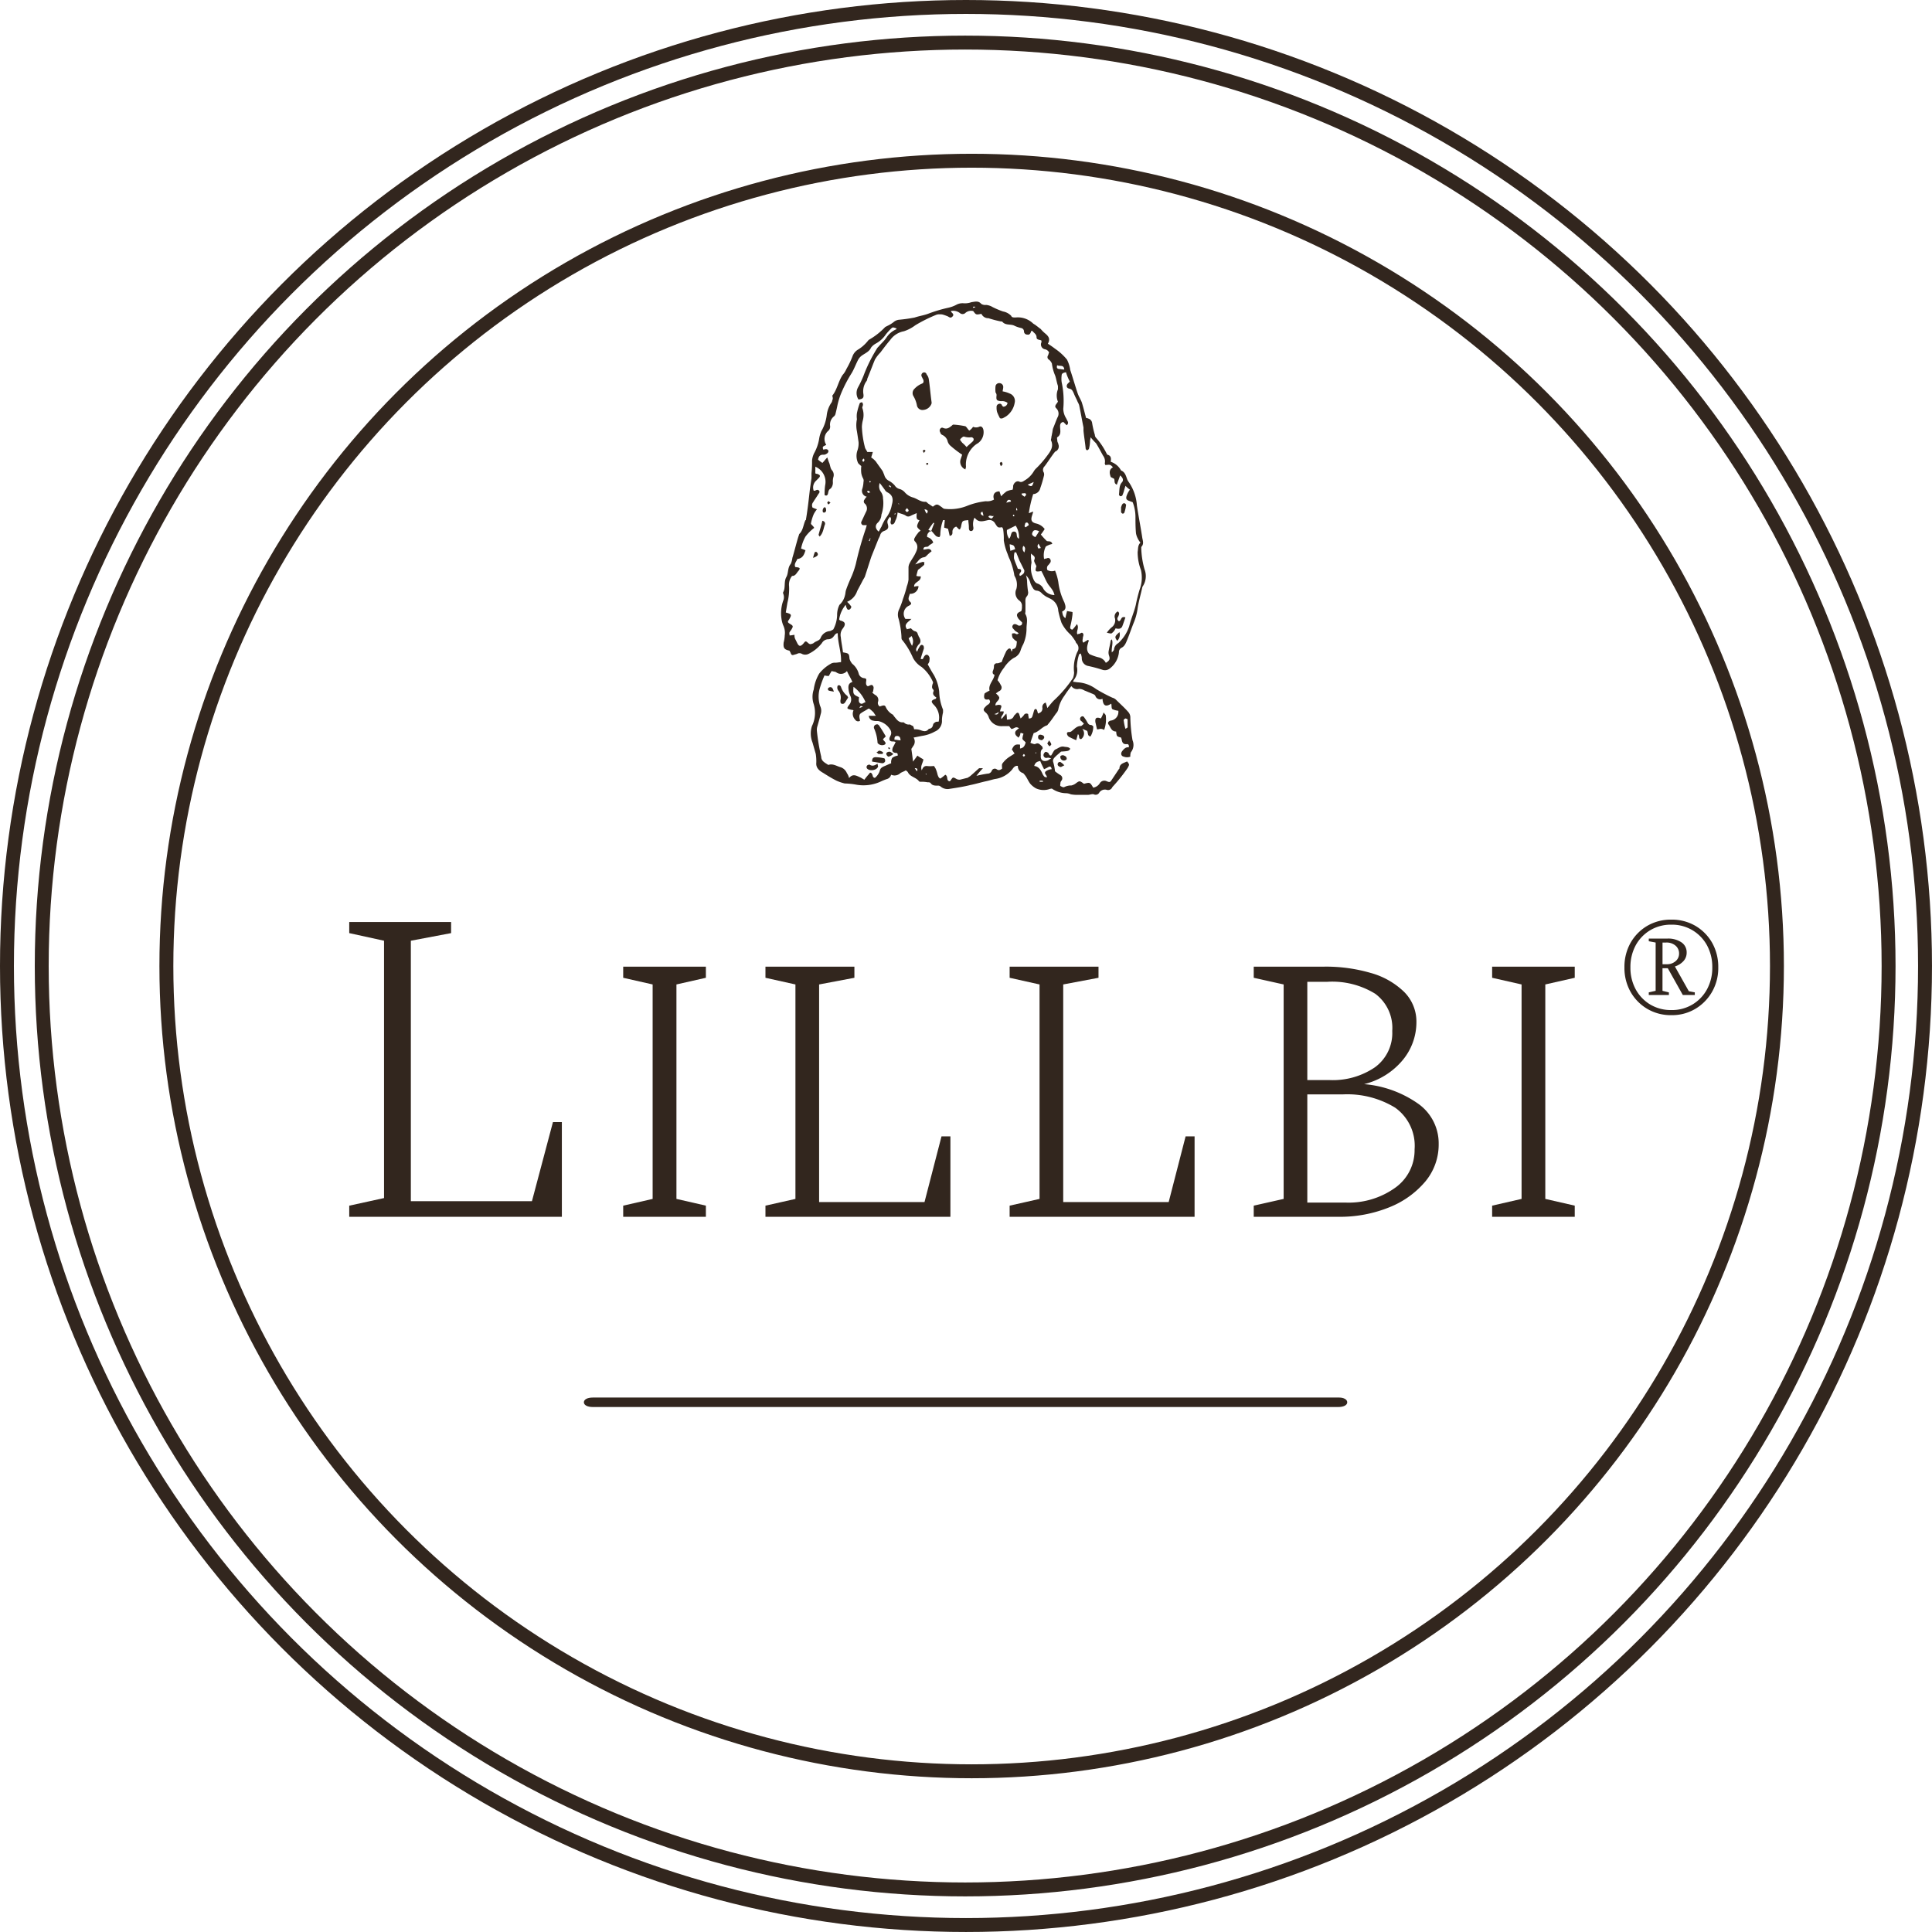 <svg viewBox="0 0 138.799 138.799" height="138.799" width="138.799" xmlns="http://www.w3.org/2000/svg">
  <g transform="translate(-108.524 -108.46)" id="Logo_Transparent">
    <g transform="translate(109.024 108.96)" data-name="Group 69853" id="Group_69853">
      <g data-name="Group 69852" id="Group_69852">
        <g transform="translate(2.498 2.559)" data-name="Group 69849" id="Group_69849">
          <circle stroke-width="1" stroke-miterlimit="10" stroke="#32261e" fill="none" r="66.341" cy="66.341" cx="66.341" data-name="Ellipse 208" id="Ellipse_208"></circle>
        </g>
        <g data-name="Group 69850" id="Group_69850">
          <circle stroke-width="1" stroke-miterlimit="10" stroke="#32261e" fill="none" r="68.899" cy="68.899" cx="68.899" data-name="Ellipse 209" id="Ellipse_209"></circle>
        </g>
        <g transform="translate(11.453 11.047)" data-name="Group 69851" id="Group_69851">
          <circle stroke-width="1" stroke-miterlimit="10" stroke="#32261e" fill="none" r="57.853" cy="57.853" cx="57.853" data-name="Ellipse 210" id="Ellipse_210"></circle>
        </g>
      </g>
    </g>
    <g transform="translate(133.614 174.696)" data-name="Group 69854" id="Group_69854">
      <path fill="#32261e" transform="translate(90.23 22.72)" d="M-74.954-1.538H-90.23v-.8l2.5-.547V-21.372l-2.5-.547v-.8h7.318v.8l-2.892.547v18.71h8.7l1.509-5.681h.64Z" data-name="Path 111426" id="Path_111426"></path>
      <path fill="#32261e" transform="translate(69.622 19.359)" d="M-44,1.822H-49.94v-.8l2.115-.484V-14.87l-2.115-.479v-.8H-44v.8l-2.115.479V.537L-44,1.021Z" data-name="Path 111427" id="Path_111427"></path>
      <path fill="#32261e" transform="translate(58.922 19.359)" d="M-15.733,1.822H-29.02v-.8l2.154-.484V-14.87l-2.154-.479v-.8h6.39v.8l-2.535.479V.762h7.572l1.221-4.719h.64Z" data-name="Path 111428" id="Path_111428"></path>
      <path fill="#32261e" transform="translate(40.554 19.359)" d="M20.177,1.822H6.89v-.8L9.039.537V-14.87L6.89-15.349v-.8h6.385v.8l-2.535.479V.762h7.577l1.216-4.719h.645Z" data-name="Path 111429" id="Path_111429"></path>
      <path fill="#32261e" transform="translate(22.191 19.359)" d="M48.857,1.822H42.79v-.8L44.939.537V-14.87l-2.149-.479v-.8h5.071a11.48,11.48,0,0,1,3.322.449,5.586,5.586,0,0,1,2.394,1.348,3.008,3.008,0,0,1,.9,2.213h0a4.263,4.263,0,0,1-.967,2.682,5.215,5.215,0,0,1-2.789,1.749h0a7.881,7.881,0,0,1,3.932,1.441A3.486,3.486,0,0,1,56.077-3.41h0A4.148,4.148,0,0,1,55.13-.728a6.529,6.529,0,0,1-2.584,1.861,9.425,9.425,0,0,1-3.688.689Zm-.772-16.883H46.639V-8h1.607a5.379,5.379,0,0,0,3.244-.914,3.041,3.041,0,0,0,1.251-2.614h0A3.054,3.054,0,0,0,51.52-14.2,5.876,5.876,0,0,0,48.085-15.061Zm1.094,8.09h-2.54V.8H49.37a5.739,5.739,0,0,0,3.576-1.06,3.308,3.308,0,0,0,1.4-2.76h0a3.358,3.358,0,0,0-1.4-3A6.6,6.6,0,0,0,49.18-6.971Z" data-name="Path 111430" id="Path_111430"></path>
      <path fill="#32261e" transform="translate(4.258 19.359)" d="M83.785,1.822H77.85v-.8L79.965.537V-14.87l-2.115-.479v-.8h5.935v.8l-2.115.479V.537l2.115.484Z" data-name="Path 111431" id="Path_111431"></path>
    </g>
    <g transform="translate(164.642 130.137)" data-name="Group 69884" id="Group_69884">
      <g transform="translate(0)" data-name="Group 69883" id="Group_69883">
        <g transform="translate(0 0)" data-name="Group 69855" id="Group_69855">
          <path fill="#32261e" transform="translate(-13.286 -4.004)" d="M39.394,23.231a6.226,6.226,0,0,1-.235-1.491v-.118c.2-.2.118-.432.078-.628-.118-.785-.275-1.569-.392-2.354a3.362,3.362,0,0,0-.588-1.687c-.039-.039-.039-.078-.078-.118-.118-.275-.157-.588-.471-.706a1.307,1.307,0,0,0-.745-.628c.039-.235.039-.432-.235-.51-.039,0-.039-.078-.078-.118a4.939,4.939,0,0,0-.745-1.1.3.3,0,0,1-.078-.2,6.833,6.833,0,0,1-.2-.863.38.38,0,0,0-.275-.314.391.391,0,0,0-.157-.039c-.118-.432-.2-.785-.314-1.138-.078-.2-.2-.392-.275-.588-.2-.588-.353-1.138-.549-1.726a2.366,2.366,0,0,0-.235-.745,4.112,4.112,0,0,0-.863-.785,5.739,5.739,0,0,0-.51-.353c.2-.353.039-.549-.2-.745a2.367,2.367,0,0,1-.314-.314c-.118-.078-.2-.157-.314-.235-.078-.078-.2-.118-.275-.2a1.578,1.578,0,0,0-1.216-.392c-.157,0-.275,0-.314-.118a1.079,1.079,0,0,0-.588-.314,6.035,6.035,0,0,1-.745-.314,1.115,1.115,0,0,0-.471-.157.527.527,0,0,1-.353-.078c-.2-.235-.432-.157-.706-.118a1.335,1.335,0,0,1-.549.078.934.934,0,0,0-.549.118,2.268,2.268,0,0,1-.549.2,10.176,10.176,0,0,0-1.451.432c-.314.118-.628.157-.981.275a10.574,10.574,0,0,1-1.1.157.7.7,0,0,0-.392.157A2.078,2.078,0,0,1,21,5.7l-.235.118a5.012,5.012,0,0,1-1.138.9c-.078.039-.118.118-.157.157a2.747,2.747,0,0,1-.628.549.928.928,0,0,0-.432.51,6.382,6.382,0,0,1-.432.9,1.62,1.62,0,0,1-.275.432c-.314.471-.392,1.059-.745,1.491a.583.583,0,0,1,.039.235c-.039.078-.039.157-.078.235a1.98,1.98,0,0,0-.353.9,2.986,2.986,0,0,1-.392,1.177,2.249,2.249,0,0,0-.157.549,3.154,3.154,0,0,1-.353,1.02,1.455,1.455,0,0,0-.157.549,7.251,7.251,0,0,1-.039.9v.353l-.118.824c-.078.706-.157,1.412-.275,2.118,0,.039,0,.078-.039.078-.157.314-.157.706-.432.981-.039.039-.039.118-.078.2-.157.51-.275,1.02-.432,1.53a1.391,1.391,0,0,1-.118.432c-.235.275-.157.667-.314.941-.2.353-.039.785-.235,1.1v.078a.668.668,0,0,1,0,.549,2.7,2.7,0,0,0-.118,1.255,2.069,2.069,0,0,0,.118.471,1.253,1.253,0,0,1,.118.745,2.3,2.3,0,0,1-.078.51c-.039.392.039.51.432.588,0,.039,0,.078.039.078.078.235.118.275.314.2.039,0,.118-.039.157-.039a.355.355,0,0,1,.392,0,.547.547,0,0,0,.432,0,2.719,2.719,0,0,0,.981-.785.532.532,0,0,1,.432-.275.492.492,0,0,0,.432-.235c.078-.078.118-.2.275-.2,0,.706.275,1.373.235,2.079-.118,0-.275.039-.392.039a.668.668,0,0,0-.275.039,2.786,2.786,0,0,0-.9.745,3.026,3.026,0,0,0-.392,1.138,1.633,1.633,0,0,0,0,1.059A2.168,2.168,0,0,1,15.5,34.49a1.735,1.735,0,0,0,.039,1.177l.235.824a3.374,3.374,0,0,1,.039.628c-.039.392.235.588.51.745.314.2.628.392.941.549a3.452,3.452,0,0,0,.588.2,5.317,5.317,0,0,1,.785.078,2.96,2.96,0,0,0,1.844-.235,4.07,4.07,0,0,1,.392-.157.426.426,0,0,0,.314-.314.6.6,0,0,0,.667-.118c.118-.078.275-.118.392-.2.078.078.118.078.157.157.157.314.588.353.785.628a.144.144,0,0,0,.118.039,2.237,2.237,0,0,1,.51.039.294.294,0,0,1,.2.039c.118.2.314.2.51.2a.288.288,0,0,1,.235.078A.767.767,0,0,0,25.39,39c.51-.078,1.02-.157,1.491-.275.392-.078.785-.2,1.138-.275.2-.039.432-.118.628-.157a1.94,1.94,0,0,0,1.255-.706c.078-.118.2-.275.392-.235a.506.506,0,0,0,.353.51c.078.039.118.118.157.157.157.2.235.432.392.628a1.536,1.536,0,0,0,.392.314,1.317,1.317,0,0,0,1.02.039c.039,0,.118-.039.157,0a1.842,1.842,0,0,0,1.02.314.923.923,0,0,1,.314.078,2.59,2.59,0,0,0,.549.039h.667c.157,0,.314-.078.432-.039a.292.292,0,0,0,.392-.118.482.482,0,0,1,.549-.2.324.324,0,0,0,.392-.2,12.03,12.03,0,0,0,1.1-1.373c.118-.235.157-.235-.039-.471-.235.118-.549.157-.549.51l-.039.039-.471.706c-.157.235-.157.275-.432.157a.377.377,0,0,0-.471.157.683.683,0,0,1-.471.314c-.235-.392-.235-.392-.667-.275-.314-.235-.314-.235-.628,0a.831.831,0,0,1-.275.118,1.086,1.086,0,0,0-.51.118c-.078.039-.2-.039-.275-.078-.039-.039,0-.157,0-.235a.3.3,0,0,1,.078-.157.268.268,0,0,0-.078-.392,3.393,3.393,0,0,1-.392-.275,3.532,3.532,0,0,0-.118-.628c-.078-.2.039-.314.157-.432s.235-.2.392-.353c.549-.039.549-.039.667-.2-.118-.157-.314-.118-.471-.157-.235-.039-.392.118-.588.2-.118.039-.2.275-.314.432-.157.039-.157-.157-.235-.2s-.157-.078-.2-.039a.334.334,0,0,0-.118.2.216.216,0,0,0,.118.2c.078.039.157,0,.235,0a1.7,1.7,0,0,0,.2.039,2.4,2.4,0,0,1-.235.157c-.314.118-.549,0-.51-.353,0-.157-.039-.353.118-.471.039-.039,0-.157-.039-.2-.157-.118-.235-.275-.471-.157-.078.039-.235-.039-.353-.078.078-.275.157-.471.235-.706.353-.078.588-.432.941-.549.039,0,.078-.078.118-.118.2-.235.353-.471.549-.745a.632.632,0,0,0,.157-.275,2.429,2.429,0,0,1,.432-.981,7.955,7.955,0,0,1,.51-.706.5.5,0,0,0,.549.2.757.757,0,0,1,.392.118c.118.039.275.118.392.157.157.078.353.118.392.235a.36.36,0,0,0,.51.2c.039.471.2.628.628.353.039.118,0,.314.078.392a1.391,1.391,0,0,0,.432.118.625.625,0,0,1-.549.706c-.157.039-.235.157-.157.275.157.2.2.51.549.51.039.353.039.353.353.432,0,.039.039.078.039.118.039.2.078.392.392.353.118,0,.157.118.118.235-.2-.039-.353.118-.471.275s-.078.353.118.392a.65.65,0,0,0,.471,0,.765.765,0,0,1,.039-.314.846.846,0,0,0,.118-.863,11.162,11.162,0,0,1-.157-1.608.59.59,0,0,0-.157-.432c-.275-.314-.588-.588-.863-.863a.632.632,0,0,0-.275-.157,11.182,11.182,0,0,1-1.177-.628,2.463,2.463,0,0,0-1.255-.471c-.118,0-.235-.039-.392-.039.039-.078.039-.118.078-.157a1.135,1.135,0,0,0,.2-.941,3.337,3.337,0,0,1,.157-.863c0-.039.078-.039.118-.078a1.213,1.213,0,0,1,.078.314.562.562,0,0,0,.471.588,9.825,9.825,0,0,1,1.02.275.563.563,0,0,0,.549-.118,1.671,1.671,0,0,0,.628-1.138.357.357,0,0,1,.157-.314c.275-.118.353-.392.471-.667.157-.392.275-.745.432-1.138a4.03,4.03,0,0,0,.275-.981c.078-.549.235-1.059.353-1.608A1.336,1.336,0,0,0,39.394,23.231Zm-7.3,15.26h-.235v-.078h.2C32.1,38.452,32.1,38.452,32.1,38.491Zm-.51-2.118.039.039-.039.039-.039-.039ZM31.9,37c.078.2.157.353.275.588a2.329,2.329,0,0,0,.314-.157c.157-.078.2,0,.235.157a.823.823,0,0,0-.432.157c-.157.157.118.275.078.432-.078,0-.118-.039-.157-.039a.821.821,0,0,1-.157-.235c-.118-.275-.275-.51-.588-.549C31.548,37.079,31.705,37.04,31.9,37Zm6.12-3.06s.157.039.157.078v.549c0,.039-.078.078-.157.118A3.893,3.893,0,0,1,37.9,34.1C37.864,34.058,37.943,33.98,38.021,33.941ZM33.118,8.56c.157.118.471-.078.51.314-.157,0-.275-.039-.392-.039C33.078,8.8,33.078,8.717,33.118,8.56Zm-5.884-4.2V4.4c-.039,0-.118.039-.157.039V4.362ZM17.309,26.526a2.33,2.33,0,0,1-.275,1.02,1.306,1.306,0,0,1-.235.118.784.784,0,0,0-.667.471c-.078.235-.353.235-.51.392a.567.567,0,0,1-.275.078c-.039-.039-.078-.039-.118-.078-.157-.157-.2-.157-.314,0-.235.275-.353.275-.51-.078l-.118-.235a.582.582,0,0,1-.039-.275c-.118,0-.2.039-.353.039,0-.078-.039-.157,0-.235s.118-.157.157-.235c.118-.2.078-.235-.118-.353s-.2-.157-.078-.314c.2-.353.2-.392-.235-.51l.118-.706a4,4,0,0,0,.118-1.177,1,1,0,0,1,.157-.667c.039-.039.039-.078.078-.078.235,0,.314-.235.432-.353.157-.2.118-.235-.118-.275h-.078l-.039-.039c-.078-.235.118-.392.157-.549.314-.039.471-.2.588-.628a2.7,2.7,0,0,0-.314-.118,2.811,2.811,0,0,1,.314-.863,3.17,3.17,0,0,1,.628-.628c-.078-.157-.235-.235-.235-.314a3.313,3.313,0,0,1,.2-.667,1.842,1.842,0,0,1,.235-.353c-.118-.039-.2-.078-.314-.118a.353.353,0,0,1,.039-.392c.118-.2.235-.353.353-.549.039-.078.157-.157.078-.275-.118-.118-.2-.039-.314,0h-.078a.668.668,0,0,1,.118-.667l.235-.235c.157-.157.118-.235-.118-.314a.144.144,0,0,1-.118-.039v-.471a1.179,1.179,0,0,1,.667.706,1.144,1.144,0,0,1,.039.628,4.264,4.264,0,0,0-.039.706c.157.078.2,0,.235-.078.039-.157.039-.314.2-.392a.618.618,0,0,0,.157-.471,1.086,1.086,0,0,1,.039-.353.512.512,0,0,0-.118-.51c-.118-.157-.118-.392-.2-.549a3.7,3.7,0,0,1-.118-.353c-.157.157-.235.275-.353.392a2.176,2.176,0,0,1-.314-.235c.039-.2.118-.353.353-.353a.373.373,0,0,0,.275-.078.216.216,0,0,0,.118-.2.175.175,0,0,0-.157-.118.427.427,0,0,0-.2.039c-.157-.275.118-.275.2-.353a.771.771,0,0,1,.118-.981.4.4,0,0,0,.157-.392.747.747,0,0,1,.275-.667.334.334,0,0,0,.118-.2c.039-.157.078-.314.118-.51a5.075,5.075,0,0,1,.314-1.02,9.709,9.709,0,0,1,.745-1.412c.157-.275.275-.588.432-.9a.926.926,0,0,1,.314-.353c.235-.157.51-.275.628-.549a1.057,1.057,0,0,1,.314-.275,2.038,2.038,0,0,0,.745-.667,4.3,4.3,0,0,1,.392-.432c.118-.118.157-.078.392,0-.039.039-.039.078-.078.078a1.618,1.618,0,0,0-.667.588c-.157.235-.392.432-.549.628a.689.689,0,0,0-.157.2,10.918,10.918,0,0,0-.941,1.922,7.84,7.84,0,0,1-.392.824.852.852,0,0,0,.039.863c.314-.039.392-.118.353-.392a1.237,1.237,0,0,1,.2-.9.3.3,0,0,0,.078-.2c.2-.471.353-.9.549-1.373a2.518,2.518,0,0,1,.392-.51c.235-.314.471-.628.706-.9a1.543,1.543,0,0,1,.981-.628,2.78,2.78,0,0,0,.824-.432,10.572,10.572,0,0,1,1.491-.745.582.582,0,0,1,.275-.039.668.668,0,0,1,.275.039,2.7,2.7,0,0,1,.314.118c.118.078.2.118.314,0s.039-.2-.039-.275a.3.3,0,0,1-.078-.118.787.787,0,0,1,.667.157.293.293,0,0,0,.353,0,.628.628,0,0,1,.588-.157c.2.275.2.275.588.2a.538.538,0,0,0,.51.314,7.642,7.642,0,0,0,.9.235h.078c.235.314.628.157.9.314a2.212,2.212,0,0,0,.471.157.249.249,0,0,1,.2.235.226.226,0,0,0,.235.235c.157.039.235-.078.275-.235a.137.137,0,0,1,.078-.039c.118.157.314.235.314.471,0,.2.235.157.353.235v.118a.353.353,0,0,0,.275.51.415.415,0,0,1,.275.235c-.039.039-.039.118-.078.2a.212.212,0,0,0,.078.314.7.7,0,0,1,.2.275,3.117,3.117,0,0,0,.235.863c.078.235.118.51.2.745v.235a1.2,1.2,0,0,0,0,.9c-.039.039-.078.118-.118.157-.078.118-.118.2,0,.314a.535.535,0,0,1,.078.667c-.118.275-.2.51-.314.785-.039.118-.039.275-.078.392,0,.078-.039.157-.039.235a1.7,1.7,0,0,1-.039.2c.235.471-.039.824-.275,1.138a7.3,7.3,0,0,1-.745.863,1.04,1.04,0,0,0-.2.235,1.813,1.813,0,0,1-.667.667c-.118.078-.235.157-.392.078-.2-.078-.392.118-.432.314a.766.766,0,0,1-.039.275,1.39,1.39,0,0,0-.432.118,2.862,2.862,0,0,0-.392.353l-.118-.353c-.353,0-.51.235-.392.588a1,1,0,0,1-.588.118,5.191,5.191,0,0,0-1.295.314,3.315,3.315,0,0,1-1.648.235c-.118,0-.2-.118-.275-.157-.275-.2-.314-.2-.588,0l-.353-.235c-.039-.039-.118-.118-.157-.118-.353.039-.628-.235-.941-.314a1.205,1.205,0,0,1-.588-.392.854.854,0,0,0-.314-.2.6.6,0,0,1-.392-.275,1.536,1.536,0,0,0-.392-.314.636.636,0,0,1-.353-.432c-.039-.078-.078-.2-.118-.275-.157-.235-.314-.432-.471-.667a1.425,1.425,0,0,0-.353-.314c.039-.118.078-.235.118-.392h-.392c-.039-.078-.118-.2-.157-.275a6.888,6.888,0,0,1-.235-1.53,2.3,2.3,0,0,1,.078-.51,1.476,1.476,0,0,0-.039-.824c-.039-.078.039-.157.039-.275,0-.039-.039-.157-.078-.157s-.157.039-.157.078a4.743,4.743,0,0,0-.2.706,1.582,1.582,0,0,0,0,.432,2.132,2.132,0,0,0,0,.863c.039.235.078.51.118.785a1.525,1.525,0,0,1-.078.588,1.207,1.207,0,0,0,.039.9c.039.078.157.157.235.235a2.188,2.188,0,0,0,0,.51,1.247,1.247,0,0,0,.118.353.345.345,0,0,1,.039.275,1.969,1.969,0,0,1-.078.471.431.431,0,0,0,.314.588.689.689,0,0,0-.157.2.207.207,0,0,0,.039.314.475.475,0,0,1,.078.549c-.118.235-.235.51-.353.745a.19.19,0,0,0,.118.235h.275c-.039.157-.078.275-.118.392a23.9,23.9,0,0,0-.667,2.393,6.76,6.76,0,0,1-.275.824c-.157.353-.314.706-.432,1.059-.039.118-.039.275-.078.392a1.313,1.313,0,0,1-.392.667A1.592,1.592,0,0,0,17.309,26.526Zm13.181-3.3a1.7,1.7,0,0,0-.2-.039c-.078-.235-.2-.471-.275-.745a1.471,1.471,0,0,1,.039-.432h.118l.235.588.118.235.235.471a.427.427,0,0,1-.039.2.7.7,0,0,1-.275.2C30.293,23.506,30.646,23.427,30.489,23.231Zm-.353-3.138a1.538,1.538,0,0,1,.235.941c-.275-.118-.039-.432-.314-.51-.314-.039-.2.314-.392.51a.943.943,0,0,1-.157-.628Zm-.667-1.648c.078-.235.2-.235.314-.157,0,.039,0,.078.039.078A1.456,1.456,0,0,0,29.469,18.445Zm.471.9.039-.039c.039,0,.039.039.078.078a.038.038,0,0,0-.039.039C29.94,19.426,29.94,19.387,29.94,19.348Zm.235-.51h.039c0,.039.039.078.039.157h-.078ZM30.1,21.78a3.7,3.7,0,0,1-.353.118c0-.157-.039-.275-.039-.471C30.019,21.505,30.019,21.505,30.1,21.78Zm.667.235a.37.37,0,0,1-.078-.471C30.882,21.662,30.8,21.858,30.764,22.015Zm-.2-4.158v-.078c.118,0,.235-.039.275,0,.078.039.039.157-.078.235C30.725,17.975,30.646,17.935,30.568,17.857Zm.2,2.275c.039-.078.039-.2.078-.235.118-.078.2,0,.235.157-.078.039-.157.118-.235.157ZM31,17.151c.157-.078.275-.118.432-.2C31.313,17.308,31.274,17.308,31,17.151Zm-2.432,2.236c-.157.235-.157.235-.392.078C28.253,19.269,28.449,19.465,28.567,19.387Zm-.745,0c-.2-.078-.235-.157-.157-.275.039,0,.078,0,.078-.039A1.779,1.779,0,0,1,27.822,19.387Zm-3.531.51c-.078.2-.157.392-.235.628-.078-.078-.118-.118-.2-.118a5.738,5.738,0,0,1,.353-.51Zm-.549-.667a1.175,1.175,0,0,1-.157-.314C23.86,18.955,23.86,19.073,23.742,19.23Zm-1.295-.2s-.078.078-.118.078a.177.177,0,0,1-.118-.118c0-.039.039-.078.118-.157C22.408,18.916,22.447,18.955,22.447,19.034Zm-.667-.51-.039.039-.039-.039v-.039A.121.121,0,0,0,21.781,18.524Zm-.275.706c0,.039-.039.039-.039.078l-.039-.039c0-.039.039-.039.039-.078Zm-.9-1.138a.823.823,0,0,0-.157-.432.67.67,0,0,1-.078-.628c.157.2.235.314.353.471a.473.473,0,0,0,.2.2c.392.2.432.51.314.9a2.051,2.051,0,0,1-.392.9,3.588,3.588,0,0,0-.353.667c-.078.118-.118.235-.2.353-.235-.2-.275-.432-.078-.628a.834.834,0,0,0,.275-.588A2.537,2.537,0,0,0,20.6,18.092Zm.432-.863.039-.039.118.118-.039.039c-.039-.039-.078-.039-.078-.078C21.035,17.308,21.035,17.269,21.035,17.229ZM19.662,21H19.7c0,.078-.039.118-.039.2-.039,0-.039,0-.078-.039A.2.2,0,0,0,19.662,21Zm-.118-3.256c-.039-.039-.078-.078-.078-.118a.137.137,0,0,1,.078-.039c.039,0,.078.039.157.118C19.623,17.7,19.584,17.739,19.545,17.739Zm.118-.745c0-.039-.039-.039-.039-.078l.039-.039c.039,0,.039.039.078.039Zm-.392-1.608c0,.039-.039.078-.078.118l-.078-.078c0-.039.039-.078.039-.118.039,0,.039-.039.078-.039A.4.4,0,0,1,19.27,15.386Zm2.393,21.222a.91.91,0,0,0-.392.157.588.588,0,0,0-.078.392c-.118.039-.275.118-.471.2s-.314.157-.353.353a1.045,1.045,0,0,1-.235.392c-.118.157-.2.118-.275-.039a.144.144,0,0,0-.039-.118c-.039-.118-.157-.157-.2-.039a4.169,4.169,0,0,0-.353.432c-.078-.039-.2-.118-.275-.157-.275-.118-.549-.314-.824.039a.969.969,0,0,0-.157-.353.74.74,0,0,0-.471-.432c-.275-.078-.549-.275-.863-.157-.235-.157-.51-.275-.51-.588a14.5,14.5,0,0,1-.314-1.883.864.864,0,0,1,.039-.314c.078-.275.157-.549.235-.863a.77.77,0,0,0-.039-.588,2.142,2.142,0,0,1-.039-1.216,7.222,7.222,0,0,1,.353-.981.975.975,0,0,0,.314.039,3.536,3.536,0,0,1,.2-.353c.118.039.235.039.314.078a.563.563,0,0,0,.785-.078c.118.275.275.51.392.785-.275.078-.314.275-.275.549a1.39,1.39,0,0,0,.118.432.594.594,0,0,1-.078.667c-.2.275-.157.275.157.353a.3.3,0,0,1,.157.039.6.6,0,0,0,.118.667.248.248,0,0,0,.353.078c-.039-.2-.118-.432.078-.549.157-.118.353-.2.51-.314h.078a2.242,2.242,0,0,1,.314.275,2.4,2.4,0,0,0,.157.235h-.51a.379.379,0,0,0,.353.353c.118.039.275,0,.392.039a1.324,1.324,0,0,1,.785.588.421.421,0,0,1,.039.432c-.039.039-.039.118-.078.157-.039.2.039.275.235.275a.427.427,0,0,1,.2.039,3.645,3.645,0,0,1-.2.392c-.078.235-.039.353.2.392C21.663,36.412,21.663,36.49,21.663,36.608Zm-2.628-3.727c-.235-.078-.157-.314-.157-.471-.432-.2-.432-.235-.392-.745a2.637,2.637,0,0,1,.863,1.1C19.231,32.8,19.113,32.921,19.035,32.881Zm.118.235a.558.558,0,0,0-.235.078C18.956,33.038,19.035,33,19.152,33.117Zm2.275,2.354c0-.157,0-.275.2-.275.157,0,.235.118.235.314C21.7,35.51,21.584,35.47,21.428,35.47Zm1.1-1.1a.474.474,0,0,1-.392-.118.137.137,0,0,0-.078-.039c-.314.039-.471-.2-.628-.392-.039-.039-.078-.118-.118-.157a1.157,1.157,0,0,1-.51-.549c-.078-.2-.275-.078-.432-.039a.3.3,0,0,1-.118-.353.4.4,0,0,0-.2-.471,1.04,1.04,0,0,1-.235-.2c.039,0,.039,0,.078-.039,0-.118.078-.314,0-.392-.078-.2-.275,0-.392,0-.118-.078-.118-.157-.118-.275.039-.275.039-.275-.2-.314a.448.448,0,0,1-.314-.275,1.361,1.361,0,0,0-.471-.745,1.028,1.028,0,0,1-.2-.353c-.039-.392-.039-.392-.471-.471-.039-.353-.118-.706-.157-1.1a.736.736,0,0,1,.157-.628c.039-.039.039-.078.078-.118.118-.235.039-.353-.235-.432-.039,0-.078-.039-.118-.078a2.115,2.115,0,0,1,.471-1.059c.039.118.039.2.078.235.039.118.118.157.235.078.039-.039.118-.157.078-.2a1.965,1.965,0,0,0-.275-.314.038.038,0,0,1,.039-.039,1.256,1.256,0,0,0,.667-.745c.118-.235.275-.51.392-.745.039-.078.118-.2.157-.275.157-.471.314-.981.471-1.451l.471-1.177c.039-.118.118-.235.157-.353a.439.439,0,0,1,.275-.314c.314-.118.353-.235.275-.51-.078-.235.039-.353.157-.51.2.157-.078.392.118.549.235,0,.235-.235.314-.353a1.63,1.63,0,0,0,.118-.51c.2.078.392.118.549.2.2.157.314.078.471,0,.078-.039.2-.078.353-.157,0,.235-.078.471.2.51-.235.471-.235.471.078.745-.078.078-.157.118-.2.2a1.842,1.842,0,0,0-.235.353.185.185,0,0,0,.039.235c.275.314.157.588,0,.9-.118.235-.275.432-.392.667a.727.727,0,0,0-.078.275v.9a2.069,2.069,0,0,1-.118.471,7.906,7.906,0,0,1-.275.9,5.719,5.719,0,0,1-.275.745.888.888,0,0,0-.039.706,6.453,6.453,0,0,1,.2,1.255c0,.078,0,.2.039.235a5.431,5.431,0,0,1,.785,1.295,1.712,1.712,0,0,0,.628.667,2.851,2.851,0,0,1,.785,1.02.178.178,0,0,1,0,.2c-.039.157-.078.275.039.392a.144.144,0,0,1,.039.118c-.118.235.039.353.2.471a.121.121,0,0,0-.039.078c-.353.118-.392.2-.118.471a1.285,1.285,0,0,1,.314,1.177c-.078,0-.2,0-.235.039-.078.039-.157.118-.157.157-.039.157-.078.275-.275.314H23.9c-.2.275-.432.157-.667.078a1.209,1.209,0,0,0-.392-.039.813.813,0,0,0-.078-.235C22.644,34.45,22.565,34.372,22.526,34.372Zm-.078-6.2a.856.856,0,0,0,.2-.157.716.716,0,0,1,.039.706A3.306,3.306,0,0,1,22.447,28.174Zm.588,9.572a2.4,2.4,0,0,0-.157-.235C23.075,37.51,23.114,37.589,23.036,37.746Zm.667.235c0-.039-.039-.039-.039-.078H23.7a.038.038,0,0,0,.039.039A.038.038,0,0,1,23.7,37.981Zm7.022-1.295c-.039-.039-.078-.039-.078-.078s.039-.078.078-.118c.039.039.078.078.078.118ZM30.45,36.1v-.275c-.314-.039-.432,0-.588.353.078.078.118.2.2.275-.157.118-.314.2-.471.314a1.86,1.86,0,0,0-.392.392c-.078.078-.039.235-.039.392-.118.078-.235.157-.392.039a.233.233,0,0,0-.353.118.323.323,0,0,1-.314.2c-.235.039-.471.078-.785.157a5.857,5.857,0,0,1,.471-.549h-.275c-.235.2-.432.392-.667.588-.078.039-.157.118-.235.118l-.471.118a.5.5,0,0,1-.235-.039c-.275-.157-.275-.157-.432.078,0,.039-.039.039-.078.078-.275-.039-.078-.353-.314-.471a3.8,3.8,0,0,1-.353.275c-.118-.039-.157-.157-.2-.275a2.211,2.211,0,0,0-.157-.471c-.039-.039-.078-.157-.118-.157a2.217,2.217,0,0,1-.51,0c-.2,0-.275.118-.353.314-.118-.314.078-.51.118-.785-.118-.078-.275-.157-.432-.275-.078.118-.2.275-.314.432-.039-.353-.078-.628-.118-.9,0-.039.078-.118.118-.2a.528.528,0,0,0,.039-.628l.588-.118a2.67,2.67,0,0,0,.941-.314.817.817,0,0,0,.51-.824,2.649,2.649,0,0,1,.078-.549v-.2a3.642,3.642,0,0,1-.275-1.295,3.17,3.17,0,0,0-.392-1.216c-.157-.235-.275-.471-.432-.745a.858.858,0,0,0,.118-.2c0-.118.039-.235,0-.314-.078-.2-.235-.235-.353-.078-.039.039-.078.157-.118.2s-.118,0-.157,0c.078-.275.157-.51.235-.745,0-.078,0-.2-.078-.235-.118-.078-.2.039-.235.118a1.175,1.175,0,0,0-.157.314H23c0-.078-.039-.157,0-.2a.983.983,0,0,1,.157-.275c.2-.157.157-.353.039-.549-.039-.039-.039-.118-.078-.157-.039-.157-.078-.235-.275-.275a1.04,1.04,0,0,1-.235-.2c-.078.039-.2.039-.275.078-.275-.353.078-.51.314-.745h-.432a.63.63,0,0,1,.235-.941c.157-.078.235-.157.118-.275-.235-.2-.078-.392-.039-.588a.582.582,0,0,0,.628-.549.864.864,0,0,0-.314.039c-.039-.353.51-.353.471-.745A.864.864,0,0,1,23,23.7c.039-.157.078-.314.118-.432a4.17,4.17,0,0,0,.432-.353c.039-.039,0-.157.039-.2-.078,0-.118-.039-.2,0-.157.039-.314.118-.471.157.2-.2.314-.471.628-.51a.3.3,0,0,0,.157-.078,3.537,3.537,0,0,1,.392-.353c-.118-.275-.353-.118-.588-.118,0-.275.235-.157.353-.235.078-.118.235-.157.353-.275a.617.617,0,0,0-.432-.392c-.039-.235.118-.353.275-.471.118.118.235.275.353.392a.421.421,0,0,0,.235.078c.039,0,.078-.118.078-.2a3.132,3.132,0,0,1,.2-1.02h.118c0,.157-.039.353-.039.549a2.5,2.5,0,0,1,.275.078c.039.157.078.314.118.51.2-.039.2-.157.2-.275a.378.378,0,0,1,.275-.392l.2.2c.039,0,.078,0,.078-.039a.558.558,0,0,0,.078-.235c.078-.353.078-.353.51-.392,0,.157.039.314.039.51,0,.118,0,.275.157.275.118,0,.2-.118.157-.314a1.118,1.118,0,0,1,.078-.628h.039c.275.353.588.235.941.157a.472.472,0,0,1,.51.235c.2.314.2.314.51.275.039.078.078.118.078.2a4.747,4.747,0,0,1,.039.745,4.03,4.03,0,0,0,.275.981,2.7,2.7,0,0,0,.157.392,5.42,5.42,0,0,1,.314,1.059c0,.118.078.2.118.314a1.2,1.2,0,0,1,.039.745.673.673,0,0,0,.2.824.46.46,0,0,1,.2.432.864.864,0,0,1-.039.314l-.039.039c-.314.118-.353.275-.157.549l.235.235c.039.039,0,.157-.039.2a.294.294,0,0,1-.2.039c-.039,0-.039-.039-.078-.039-.118-.078-.275-.118-.353.039s.078.235.157.353c.078.078.2.118.275.2-.118.118-.2.039-.275,0-.078,0-.2,0-.2.039a.668.668,0,0,0,.039.275,1.057,1.057,0,0,0,.314.275c-.039.235,0,.51-.314.549-.039.157-.039.157-.078.157-.039-.078-.039-.235-.157-.2-.078,0-.157.118-.2.157a8.638,8.638,0,0,0-.353.824c-.078,0-.2.078-.314.078a.208.208,0,0,0-.235.235.739.739,0,0,1-.078.314c-.039.157,0,.235.118.275-.039.392-.471.706-.353,1.138a2.846,2.846,0,0,0-.353.2.668.668,0,0,0-.039.275c.039.235.235.157.353.157.118.157.078.235-.039.353a.689.689,0,0,0-.2.157c-.2.2-.2.275.039.471a.821.821,0,0,1,.157.235.967.967,0,0,0,.981.706h.51c.039.039.078.118.157.2.2,0,.314-.235.549-.039a.542.542,0,0,0-.157.118.248.248,0,0,0-.078.353c.039.078.118.118.2.2.039-.078.078-.118.118-.2a.3.3,0,0,1,.039-.157c.078.039.157.039.2.078a1.145,1.145,0,0,0-.078.353c.039.118.157.157.235.275C30.8,35.823,30.764,36.059,30.45,36.1ZM28.92,33.47c-.039.157-.118.235-.314.157A.788.788,0,0,0,28.92,33.47Zm5.649-4.315a2.789,2.789,0,0,0-.235,1.491,1.394,1.394,0,0,1-.078.392,9.015,9.015,0,0,1-1.373,1.608c-.157.157-.275.314-.471.549-.039-.157-.078-.275-.118-.392a.329.329,0,0,0-.235.392c0,.2-.078.314-.314.392-.039-.078-.039-.157-.078-.235-.039-.118-.157-.118-.2,0s-.078.275-.118.392c-.039.157-.118.2-.275.2,0-.118-.039-.2-.039-.314a.212.212,0,0,0-.314.078,1.332,1.332,0,0,1-.235.235,1.635,1.635,0,0,0-.078-.235c-.039-.2-.157-.235-.275-.078l-.118.118c-.078.235-.275.275-.51.275a1.925,1.925,0,0,0-.039-.432c-.157.157-.235.275-.353.392-.078-.235.2-.314.157-.549H29c.039-.078.039-.157.078-.235.078-.2,0-.235-.2-.235a1.7,1.7,0,0,1-.2.039c0-.275.314-.353.275-.588a.137.137,0,0,1-.039-.078l-.2-.2c.078-.039.157-.118.235-.157a.28.28,0,0,0,.118-.432,1.363,1.363,0,0,0-.235-.353,2.5,2.5,0,0,1,.471-.9,2.156,2.156,0,0,1,.275-.353,1.887,1.887,0,0,1,.432-.353.859.859,0,0,0,.471-.51,2.4,2.4,0,0,1,.2-.471,2.814,2.814,0,0,0,.235-1.138c0-.353.118-.667-.078-1.02-.039-.039,0-.118,0-.2V25.7c0-.2-.039-.392.118-.549a.457.457,0,0,0,.078-.275,5.853,5.853,0,0,1-.078-.824,2.258,2.258,0,0,0-.078-.392,1.145,1.145,0,0,1,.314.549,1.832,1.832,0,0,0,.2.392.323.323,0,0,0,.235.157.545.545,0,0,1,.392.2,2.176,2.176,0,0,0,.314.235l.235.118a1.029,1.029,0,0,1,.628.9,7.054,7.054,0,0,0,.235.863,2.837,2.837,0,0,0,.667.863,4.109,4.109,0,0,1,.314.432c.039.039.039.118.078.157A.49.49,0,0,1,34.569,29.155Zm-3.334-6.826v-.235c.157.157.353.2.235.471-.039.078.078.275.157.432-.118.392-.078.432.353.353.157.275.275.588.432.863s.432.471.51.863a.943.943,0,0,1-.785-.432.713.713,0,0,0-.432-.392c-.235-.078-.314-.353-.392-.588a1.744,1.744,0,0,1-.039-.9C31.274,22.643,31.235,22.486,31.235,22.329Zm.314-1.412c-.235-.118-.275-.2-.2-.353s.157-.2.471-.078A4.134,4.134,0,0,1,31.548,20.917Zm.392.785a.406.406,0,0,0-.157.039.245.245,0,0,1,0-.353C31.823,21.505,31.9,21.584,31.941,21.7Zm7.1,2.981a11.234,11.234,0,0,0-.275,1.1c-.118.51-.353,1.02-.471,1.53a2.856,2.856,0,0,1-.667,1.1l-.118.118A.581.581,0,0,0,37.2,29c0,.039-.078.118-.157.2-.039-.353.118-.667,0-.941l-.078.078c-.039.275-.118.549-.157.824a.668.668,0,0,0,.039.275c.078.235.039.353-.235.51a.74.74,0,0,0-.51-.392,3.452,3.452,0,0,1-.667-.235c-.275-.275-.157-.628-.039-.981-.039,0-.039-.039-.078-.039-.118.078-.2.118-.314.2-.118-.118-.039-.235-.039-.392.039-.118.078-.235-.039-.314-.078-.039-.157.078-.275.078-.039,0-.039,0-.078.039-.118-.235.157-.471-.039-.745a3.43,3.43,0,0,1-.314.392c-.118,0-.2-.078-.157-.235a6.651,6.651,0,0,0,.157-.863v-.157c-.118-.039-.235-.039-.392-.078-.039.157-.078.314-.118.51-.2-.118-.2-.314-.235-.471.353-.157.235-.432.157-.667a4.455,4.455,0,0,1-.432-1.451,3.786,3.786,0,0,0-.235-.824.638.638,0,0,1-.549-.039.335.335,0,0,1,0-.275c.039-.078.118-.118.157-.2a.237.237,0,0,0,.039-.314c-.078-.118-.2-.078-.275-.039a.3.3,0,0,0-.157.039,1.42,1.42,0,0,1,.118-.9,1.306,1.306,0,0,1,.235-.118c.078-.039.157-.039.235-.078-.078-.235-.275-.157-.392-.2a5.127,5.127,0,0,1-.432-.471,3.393,3.393,0,0,0,.275-.392,1.051,1.051,0,0,0-.588-.392c-.353-.078-.432-.235-.314-.588a2.5,2.5,0,0,0,.078-.275c-.118.039-.2.078-.314.118a8.658,8.658,0,0,1,.314-1.373.543.543,0,0,0,.51-.432,8.519,8.519,0,0,0,.275-.941c0-.039,0-.157-.039-.2a.358.358,0,0,1,.078-.432c.235-.314.432-.628.667-.941.039-.039.078-.118.118-.118a.4.4,0,0,0,.2-.51c0-.078-.078-.157-.078-.275,0-.078-.039-.2,0-.235.314-.2.2-.51.2-.785,0-.157.039-.275.235-.314l.235.235a.207.207,0,0,0,.078-.275l-.118-.235a1.322,1.322,0,0,1-.2-.667,6.351,6.351,0,0,0-.118-1.922,1.89,1.89,0,0,1,0-.471c0-.157.118-.2.314-.235a3.394,3.394,0,0,0,.275.667l-.157.157c-.118.157-.078.314.118.353s.235.157.314.314c.078.2.157.353.235.51.039.118.118.235.157.353.118.549.2,1.059.314,1.608v.235c.039.432.118.863.157,1.295a.177.177,0,0,0,.118.118c.039-.039.118-.078.118-.118a2.315,2.315,0,0,0,.078-.549c0-.078.039-.157.039-.275a4.721,4.721,0,0,0,.392.432c.2.314.353.628.51.9a.681.681,0,0,1,.118.549c0,.039.039.078.039.118.353-.039.353-.039.549.157-.275.157-.275.392-.157.706l.235.118c.078.157-.039.314.2.432.078-.235.157-.432.235-.667.2.157.275.353.118.51-.2.235-.157.549-.2.863,0,.039.039.078.078.118a.236.236,0,0,0,.157-.039,2.7,2.7,0,0,0,.118-.314,3.63,3.63,0,0,1,.118-.392,1.964,1.964,0,0,0,.314.275,1.59,1.59,0,0,0-.2.353c-.118.275-.078.392.2.471.078.039.118.039.2.078a2.947,2.947,0,0,1,.2,1.02c0,.392,0,.824.039,1.216a1.247,1.247,0,0,0,.118.353,1.376,1.376,0,0,0,.2.314c-.2.2-.157.432-.2.667a3.606,3.606,0,0,0,.235,1.295A2.422,2.422,0,0,1,39.041,24.683Z" data-name="Path 111432" id="Path_111432"></path>
        </g>
        <g transform="translate(20.538 29.786)" data-name="Group 69856" id="Group_69856">
          <path fill="#32261e" transform="translate(-55.328 -64.978)" d="M57.015,66.423a1.355,1.355,0,0,0,.2-.706c0-.039-.118-.118-.157-.118-.157,0-.2-.078-.275-.2a2.19,2.19,0,0,0-.2-.314c-.039-.078-.118-.157-.235-.078a.189.189,0,0,0-.039.275,1.332,1.332,0,0,1,.235.235c-.118.078-.157.157-.235.157-.275,0-.432.2-.628.353a.3.3,0,0,1-.157.078c-.118,0-.2,0-.2.118a.323.323,0,0,0,.157.235c.157.078.314.157.51.235.039-.157.078-.275.118-.432.157.078,0,.353.235.353a.505.505,0,0,0,.078-.745c.157.078.275.118.353.157C56.858,66.187,56.78,66.384,57.015,66.423Z" data-name="Path 111433" id="Path_111433"></path>
        </g>
        <g transform="translate(22.571 29.505)" data-name="Group 69857" id="Group_69857">
          <path fill="#32261e" transform="translate(-59.489 -64.402)" d="M59.888,64.834c-.314-.118-.432-.039-.392.275.039.157.078.353.118.51.118,0,.2-.039.275-.039a.558.558,0,0,1,.235.078,2.221,2.221,0,0,0,.118-1.02c0-.078-.078-.118-.157-.235A2.283,2.283,0,0,1,59.888,64.834Z" data-name="Path 111434" id="Path_111434"></path>
        </g>
        <g transform="translate(18.459 31.103)" data-name="Group 69858" id="Group_69858">
          <path fill="#32261e" transform="translate(-51.072 -67.674)" d="M51.072,67.841c0,.157.078.2.275.235.039-.039.118-.078.157-.157.039-.118-.039-.2-.2-.235S51.072,67.723,51.072,67.841Z" data-name="Path 111435" id="Path_111435"></path>
        </g>
        <g transform="translate(20.067 32.583)" data-name="Group 69859" id="Group_69859">
          <path fill="#32261e" transform="translate(-54.364 -70.704)" d="M54.757,70.8c-.118-.078-.235-.157-.392-.039A.255.255,0,0,0,54.8,71C54.835,70.96,54.8,70.842,54.757,70.8Z" data-name="Path 111436" id="Path_111436"></path>
        </g>
        <g transform="translate(19.864 33.064)" data-name="Group 69860" id="Group_69860">
          <path fill="#32261e" transform="translate(-53.947 -71.688)" d="M53.955,71.816c-.039.118.078.2.2.235.078,0,.157-.078.275-.118a1.252,1.252,0,0,0-.275-.235A.15.15,0,0,0,53.955,71.816Z" data-name="Path 111437" id="Path_111437"></path>
        </g>
        <g transform="translate(19.126 31.506)" data-name="Group 69861" id="Group_69861">
          <path fill="#32261e" transform="translate(-52.437 -68.498)" d="M52.437,68.733a.856.856,0,0,0,.157.2c.039-.039.157-.118.118-.157,0-.078-.078-.157-.157-.275C52.516,68.615,52.437,68.694,52.437,68.733Z" data-name="Path 111438" id="Path_111438"></path>
        </g>
        <g transform="translate(11.396 8.832)" data-name="Group 69862" id="Group_69862">
          <path fill="#32261e" transform="translate(-36.614 -22.083)" d="M36.812,22.828a.689.689,0,0,1,.353.392.667.667,0,0,0,.235.392,7.512,7.512,0,0,0,.824.628l-.118.353a.589.589,0,0,0,.353.706c0-.078.039-.118.039-.2a1.793,1.793,0,0,1,.471-1.373,1.536,1.536,0,0,1,.392-.314.97.97,0,0,0,.392-.941c-.039-.2-.157-.314-.314-.235a.547.547,0,0,1-.432,0,.916.916,0,0,1-.275.275c-.118-.118-.2-.275-.275-.314a5.729,5.729,0,0,0-.863-.118c-.039,0-.078.039-.118.078-.2.157-.353.275-.628.157-.157-.078-.314.157-.2.314A.261.261,0,0,0,36.812,22.828Zm1.295.275c.078-.078.2-.2.275-.157a1.168,1.168,0,0,0,.51.039.21.21,0,0,1,.157.118.236.236,0,0,1-.039.157c-.157.157-.314.275-.471.432a2.367,2.367,0,0,0-.314-.314C38.146,23.26,38.028,23.181,38.106,23.1Z" data-name="Path 111439" id="Path_111439"></path>
        </g>
        <g transform="translate(9.447 5.074)" data-name="Group 69863" id="Group_69863">
          <path fill="#32261e" transform="translate(-32.623 -14.39)" d="M32.927,16.736a.405.405,0,0,0,.471.353.685.685,0,0,0,.588-.471V16.54c-.078-.549-.118-1.1-.2-1.648a.7.7,0,0,0-.157-.353.18.18,0,0,0-.275-.118.207.207,0,0,0-.078.275l.118.235c.039.157,0,.235-.118.275a1.493,1.493,0,0,0-.51.353.428.428,0,0,0-.078.549A2.051,2.051,0,0,1,32.927,16.736Z" data-name="Path 111440" id="Path_111440"></path>
        </g>
        <g transform="translate(15.382 5.843)" data-name="Group 69864" id="Group_69864">
          <path fill="#32261e" transform="translate(-44.773 -15.964)" d="M44.869,16.835c-.039.353,0,.392.314.432a.658.658,0,0,1,.471.118.3.3,0,0,1-.314.275l-.078-.078a.164.164,0,0,0-.235-.118.215.215,0,0,0-.157.235,1.086,1.086,0,0,0,.039.353,3.823,3.823,0,0,0,.2.432c.157.078.275-.039.432-.118a1.49,1.49,0,0,0,.628-.981.564.564,0,0,0-.353-.667,1.942,1.942,0,0,0-.51-.157c0-.078.039-.2.039-.275a.274.274,0,0,0-.235-.314.27.27,0,0,0-.314.2,1.89,1.89,0,0,0,0,.471A.3.3,0,0,1,44.869,16.835Z" data-name="Path 111441" id="Path_111441"></path>
        </g>
        <g transform="translate(2.689 15.736)" data-name="Group 69865" id="Group_69865">
          <path fill="#32261e" transform="translate(-18.791 -36.216)" d="M19.065,36.216c-.078.353-.2.706-.275,1.02a.485.485,0,0,1,.078.118c.275-.275.275-.628.392-.9C19.261,36.334,19.222,36.255,19.065,36.216Z" data-name="Path 111442" id="Path_111442"></path>
        </g>
        <g transform="translate(2.297 17.972)" data-name="Group 69866" id="Group_69866">
          <path fill="#32261e" transform="translate(-17.988 -40.793)" d="M18.223,40.793c-.039,0-.118,0-.118.039a2.437,2.437,0,0,0-.118.392c.314-.118.392-.2.314-.353Z" data-name="Path 111443" id="Path_111443"></path>
        </g>
        <g transform="translate(2.988 14.755)" data-name="Group 69867" id="Group_69867">
          <path fill="#32261e" transform="translate(-19.403 -34.209)" d="M19.535,34.209a.3.3,0,0,0-.118.353c0,.039.078.039.118.039.157-.078.118-.2.078-.353A.121.121,0,0,1,19.535,34.209Z" data-name="Path 111444" id="Path_111444"></path>
        </g>
        <g transform="translate(15.713 11.499)" data-name="Group 69868" id="Group_69868">
          <path fill="#32261e" transform="translate(-45.451 -27.544)" d="M45.451,27.661a.663.663,0,0,0,.078.2c.078-.078.118-.118.118-.157a.3.3,0,0,0-.078-.157C45.529,27.583,45.451,27.583,45.451,27.661Z" data-name="Path 111445" id="Path_111445"></path>
        </g>
        <g transform="translate(3.317 14.324)" data-name="Group 69869" id="Group_69869">
          <path fill="#32261e" transform="translate(-20.076 -33.325)" d="M20.076,33.443c0,.039.078.118.078.118.039,0,.078-.078.157-.118a.293.293,0,0,1-.118-.118Q20.075,33.384,20.076,33.443Z" data-name="Path 111446" id="Path_111446"></path>
        </g>
        <g transform="translate(10.182 10.636)" data-name="Group 69870" id="Group_69870">
          <path fill="#32261e" transform="translate(-34.128 -25.777)" d="M34.246,25.777c-.039,0-.118.039-.118.078s.039.078.078.157a.541.541,0,0,1,.118-.157Z" data-name="Path 111447" id="Path_111447"></path>
        </g>
        <g transform="translate(10.417 11.578)" data-name="Group 69871" id="Group_69871">
          <path fill="#32261e" transform="translate(-34.61 -27.704)" d="M34.689,27.7l-.078.039c0,.039.039.078.039.118.039,0,.078-.039.118-.078A.084.084,0,0,0,34.689,27.7Z" data-name="Path 111448" id="Path_111448"></path>
        </g>
        <g transform="translate(23.402 22.248)" data-name="Group 69872" id="Group_69872">
          <path fill="#32261e" transform="translate(-61.19 -49.546)" d="M62.053,50.252c-.157-.118-.118-.235-.039-.353.039-.118.118-.235-.039-.353a.4.4,0,0,0-.2.51.621.621,0,0,1-.235.628,1.834,1.834,0,0,0-.353.392c.157.039.314.078.353.039a.854.854,0,0,0,.275-.353c.157.039.353.078.471-.118.078-.2.157-.432.235-.667C62.171,49.86,62.249,50.213,62.053,50.252Z" data-name="Path 111449" id="Path_111449"></path>
        </g>
        <g transform="translate(24.422 14.481)" data-name="Group 69873" id="Group_69873">
          <path fill="#32261e" transform="translate(-63.278 -33.647)" d="M63.553,33.647c-.039,0-.157,0-.157.039-.078.078-.078.157-.118.235v.353a.177.177,0,0,0,.118.118c.039,0,.118-.039.118-.078a2.4,2.4,0,0,0,.118-.51C63.67,33.764,63.592,33.686,63.553,33.647Z" data-name="Path 111450" id="Path_111450"></path>
        </g>
        <g transform="translate(24.015 23.738)" data-name="Group 69874" id="Group_69874">
          <path fill="#32261e" transform="translate(-62.446 -52.598)" d="M62.578,53.225a.631.631,0,0,0,.157-.628C62.382,52.912,62.382,52.951,62.578,53.225Z" data-name="Path 111451" id="Path_111451"></path>
        </g>
        <g transform="translate(6.66 30.36)" data-name="Group 69875" id="Group_69875">
          <path fill="#32261e" transform="translate(-26.918 -66.153)" d="M27.106,66.161a.213.213,0,0,0-.157.314,2.983,2.983,0,0,1,.235.981c0,.039,0,.039.039.078a.417.417,0,0,0,.471.078c.118-.078.078-.157-.078-.314,0-.039-.039-.039-.039-.078l.2-.2c-.157-.275-.275-.471-.432-.706C27.3,66.239,27.224,66.121,27.106,66.161Z" data-name="Path 111452" id="Path_111452"></path>
        </g>
        <g transform="translate(4.039 27.55)" data-name="Group 69876" id="Group_69876">
          <path fill="#32261e" transform="translate(-21.553 -60.401)" d="M22.283,61.179a1.312,1.312,0,0,1-.471-.667c-.039-.078-.118-.157-.235-.078a.36.36,0,0,0,.078.392.8.8,0,0,1,.118.667c0,.118,0,.2.078.235.118.039.2,0,.275-.118s.118-.2.2-.314C22.322,61.257,22.283,61.218,22.283,61.179Z" data-name="Path 111453" id="Path_111453"></path>
        </g>
        <g transform="translate(6.534 32.722)" data-name="Group 69877" id="Group_69877">
          <path fill="#32261e" transform="translate(-26.66 -70.987)" d="M27.523,71.065a3.028,3.028,0,0,0-.588-.078c-.2,0-.275.078-.275.314l.706.118a.236.236,0,0,0,.157-.039c.039-.039.078-.078.078-.118C27.6,71.144,27.563,71.065,27.523,71.065Z" data-name="Path 111454" id="Path_111454"></path>
        </g>
        <g transform="translate(6.14 33.192)" data-name="Group 69878" id="Group_69878">
          <path fill="#32261e" transform="translate(-25.854 -71.951)" d="M26.091,72.029c-.039-.039-.078,0-.118,0a.169.169,0,0,0-.078.275c.2.2.706.118.785-.157a1.7,1.7,0,0,1-.039-.2C26.444,72.068,26.287,72.147,26.091,72.029Z" data-name="Path 111455" id="Path_111455"></path>
        </g>
        <g transform="translate(7.554 32.329)" data-name="Group 69879" id="Group_69879">
          <path fill="#32261e" transform="translate(-28.748 -70.184)" d="M28.748,70.341a.276.276,0,0,0,.157.2.807.807,0,0,0,.353-.2c-.118-.078-.2-.157-.275-.157C28.827,70.184,28.748,70.262,28.748,70.341Z" data-name="Path 111456" id="Path_111456"></path>
        </g>
        <g transform="translate(3.356 27.691)" data-name="Group 69880" id="Group_69880">
          <path fill="#32261e" transform="translate(-20.156 -60.689)" d="M20.273,60.7a.177.177,0,0,0-.118.118c0,.039.039.118.078.118.118.039.2.039.353.078C20.509,60.738,20.43,60.659,20.273,60.7Z" data-name="Path 111457" id="Path_111457"></path>
        </g>
        <g transform="translate(6.848 32.251)" data-name="Group 69881" id="Group_69881">
          <path fill="#32261e" transform="translate(-27.303 -70.023)" d="M27.773,70.141a.586.586,0,0,0-.275-.118c-.039,0-.078.078-.2.118.078.039.118.118.157.118h.275C27.773,70.259,27.773,70.141,27.773,70.141Z" data-name="Path 111458" id="Path_111458"></path>
        </g>
        <g transform="translate(7.671 32.016)" data-name="Group 69882" id="Group_69882">
          <path fill="#32261e" transform="translate(-28.989 -69.542)" d="M29.146,69.62c-.039-.039-.039-.078-.078-.078s-.039.039-.078.039l.078.078C29.107,69.7,29.107,69.659,29.146,69.62Z" data-name="Path 111459" id="Path_111459"></path>
        </g>
      </g>
    </g>
    <g transform="translate(150.471 208.865)" data-name="Group 69885" id="Group_69885">
      <path fill="#32261e" transform="translate(-9.607 -34.102)" d="M63.87,34.1H10.25c-.386,0-.643.136-.643.34s.257.34.643.34H63.806c.386,0,.643-.136.643-.34S64.191,34.1,63.87,34.1Z" data-name="Path 111460" id="Path_111460"></path>
    </g>
    <g transform="translate(225.227 174.523)" data-name="Group 69886" id="Group_69886">
      <path fill="#32261e" transform="translate(6.86 11.58)" d="M-3.489-4.712h0a3.321,3.321,0,0,1-1.734-.454,3.313,3.313,0,0,1-1.2-1.226A3.494,3.494,0,0,1-6.86-8.146h0A3.521,3.521,0,0,1-6.425-9.9a3.313,3.313,0,0,1,1.2-1.226,3.349,3.349,0,0,1,1.734-.449h0a3.349,3.349,0,0,1,1.734.449A3.313,3.313,0,0,1-.553-9.9,3.521,3.521,0,0,1-.119-8.146h0A3.433,3.433,0,0,1-.563-6.392a3.364,3.364,0,0,1-1.2,1.226A3.27,3.27,0,0,1-3.489-4.712Zm0-.366h0a2.867,2.867,0,0,0,1.524-.405A2.851,2.851,0,0,0-.92-6.583,3.242,3.242,0,0,0-.548-8.146h0A3.27,3.27,0,0,0-.92-9.714a2.86,2.86,0,0,0-1.045-1.094,2.867,2.867,0,0,0-1.524-.405h0a2.892,2.892,0,0,0-1.529.405A2.872,2.872,0,0,0-6.059-9.714,3.27,3.27,0,0,0-6.43-8.146h0a3.242,3.242,0,0,0,.371,1.563,2.862,2.862,0,0,0,1.041,1.1A2.892,2.892,0,0,0-3.489-5.078Zm-.176-1.08H-5.111v-.191l.493-.112V-9.929l-.493-.093v-.191h1.334a1.693,1.693,0,0,1,1.011.269.853.853,0,0,1,.376.733h0a.881.881,0,0,1-.234.62,1.4,1.4,0,0,1-.611.381h0l1,1.778.43.083v.191h-.86l-1.08-1.925h-.381V-6.46l.459.112ZM-3.87-9.929h-.254v1.558h.3a.92.92,0,0,0,.64-.22.7.7,0,0,0,.249-.542h0A.726.726,0,0,0-3.182-9.7.98.98,0,0,0-3.87-9.929Z" data-name="Path 111461" id="Path_111461"></path>
    </g>
  </g>
</svg>
